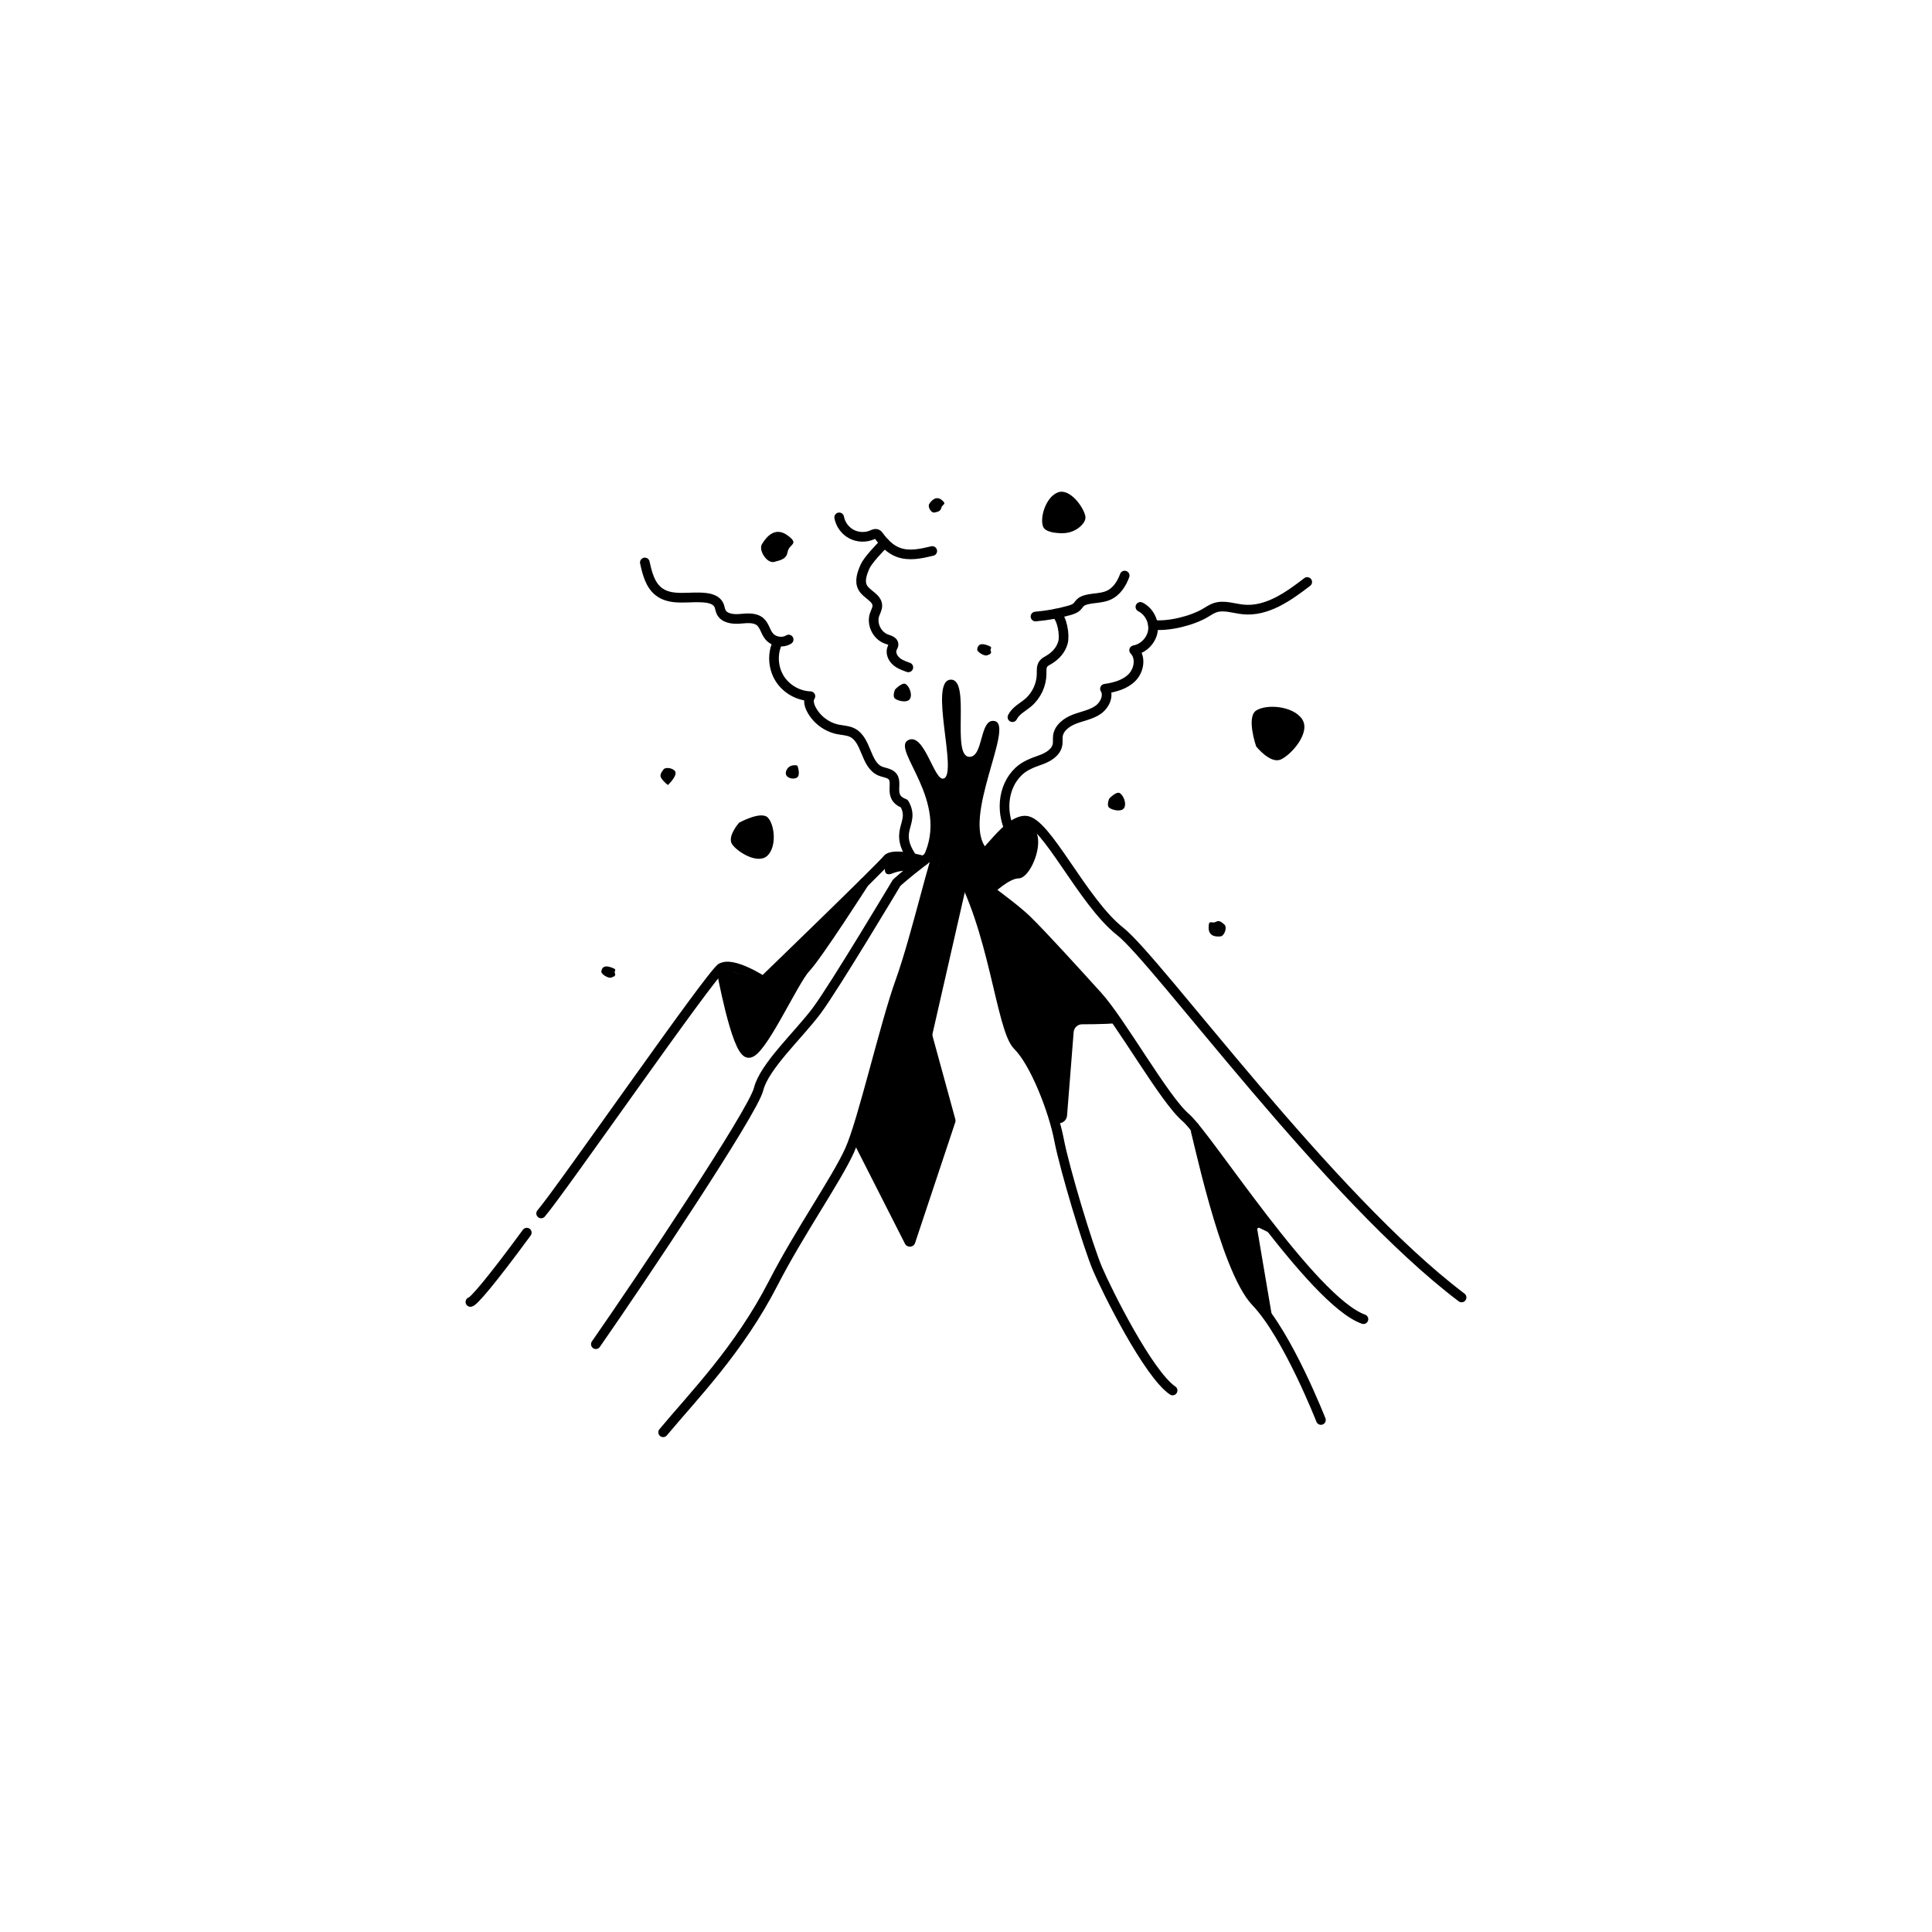 <?xml version="1.0" encoding="UTF-8"?><svg id="vulkaan" xmlns="http://www.w3.org/2000/svg" viewBox="0 0 1000 1000"><defs><style>.cls-1{fill:none;stroke:#000;stroke-linecap:round;stroke-linejoin:round;stroke-width:5px;}</style></defs><path class="cls-1" d="M280.09,628.07c9.7-11.15,87.3-123.14,93.13-126.96,5.83-3.82,21.86,6.68,21.86,6.68,0,0,61.22-59.18,64.14-63s18.87.71,18.87.71"/><path class="cls-1" d="M243.48,673.89c1.46,0,10.86-10.88,29.18-35.88"/><path class="cls-1" d="M373.22,501.11s7.77,42.96,14.09,43.91c6.32.95,23.32-37.23,29.64-43.91s30.3-44.16,30.3-44.16"/><path class="cls-1" d="M308.41,695.75c23.14-33.18,81.33-120.18,84.24-132.01,2.92-11.83,20.89-28.27,30.13-40.68,9.23-12.41,41.3-66.11,41.3-66.11,0,0,4.49-4.18,13.23-10.86s9.77-8.46,11.86-5.85l7.46,9.32s26.24,18.14,34.98,26.73c8.75,8.59,24.29,25.77,36.44,39.14s34.5,53.46,45.67,63c11.18,9.55,65.27,94.82,91.99,104.37"/><path class="cls-1" d="M343.25,741.35c15.83-18.99,39.25-42.68,57-77.23,13.5-26.28,32.73-53.68,39.53-68.72,6.8-15.05,17.98-64.69,26.24-87.6,8.26-22.91,18.59-68.76,20.53-68.52"/><path class="cls-1" d="M498.47,450.85c9.23-2.12,21.48-26.1,32.17-26.1s29.64,42,49.07,57.27c19.44,15.27,108.23,137.78,176.8,189.54"/><path class="cls-1" d="M494.7,447.15c19.81,32.86,23.31,85.46,32.06,94.06,8.75,8.59,18.46,33.41,21.38,48.68,2.92,15.27,15.06,55.37,19.92,66.82,4.86,11.45,26.24,54.41,38.87,63"/><path d="M529.81,424.8s6.67,1.22,7.48,9.49c.81,8.27-5.18,20.36-10.04,20.36s-12.9,7.64-12.9,7.64l-12.53-11.14s11.95-16.29,14.97-17.21c3.01-.92,11.08-9.86,13.03-9.14Z"/><path d="M476.07,444.98c-.48-.12-12.03-6.42-15.66-1.08-3.63,5.34-3.14,10.12,1.39,8.21,4.53-1.91,9.74-1.49,9.74-1.49l4.52-5.64Z"/><path class="cls-1" d="M618.31,583.43c.98,1.21,15.32,73.28,31.77,90.46,16.45,17.18,33.62,61.09,33.62,61.09"/><path class="cls-1" d="M474.4,447.07c-14.06-17.37,0-19.99-6.34-31.13-9.61-3.63-1.52-12.13-7.59-15.21-1.55-.79-3.34-.97-4.94-1.66-7.67-3.36-6.87-16.09-14.35-19.84-2.29-1.15-4.96-1.19-7.47-1.7-5.89-1.2-11.15-5.2-13.87-10.56-1.05-2.07-1.69-4.71-.37-6.62-6.27-.2-12.34-3.63-15.75-8.9-3.41-5.26-4.05-12.21-1.67-18.01"/><path class="cls-1" d="M524.07,432.32c-6.37-10.62-5.44-24.93,3.23-33.09,3.09-2.91,7.08-4.44,11.09-5.83s8.33-3.9,9-8.09c.23-1.42,0-2.89.17-4.32.54-4.27,4.58-7.23,8.6-8.77,4.02-1.54,8.43-2.26,12-4.66,3.58-2.4,6.02-7.38,3.77-11.06,5.14-.73,10.49-2.19,14.09-5.92,3.61-3.74,4.65-10.33,1.01-14.03,4.9-.87,9-5.12,9.71-10.04s-2.02-10.16-6.47-12.38"/><path class="cls-1" d="M524.04,371.21c1.62-3.35,5.27-5.11,8.11-7.51,4.33-3.66,6.95-9.26,6.99-14.93.01-1.76-.16-3.68.85-5.11.71-.99,1.86-1.55,2.92-2.16,3.43-2,6.31-5.18,7.3-9.03.99-3.85-.44-12.48-3.62-14.86"/><path class="cls-1" d="M457.92,281.03c-2.53,2.36-8.8,9.04-10.18,12.21-1.53,3.5-3.04,7.64-1.16,10.96,2.01,3.55,7.45,5.17,7.52,9.25.03,1.62-.88,3.09-1.41,4.62-1.71,4.97,1.27,11.05,6.24,12.74,1.57.53,3.7,1.21,3.58,2.86-.04.6-.42,1.11-.67,1.66-1.05,2.24-.02,5.01,1.78,6.71s4.2,2.57,6.53,3.39"/><path class="cls-1" d="M408.2,331.02c-3.22,1.98-7.87,1.16-10.22-1.8-1.77-2.23-2.27-5.36-4.38-7.27-2.74-2.49-6.95-1.96-10.64-1.65-3.69.31-8.21-.24-9.75-3.6-.52-1.15-.6-2.47-1.15-3.6-1.12-2.32-3.89-3.29-6.44-3.63-8.3-1.11-17.79,1.9-24.49-3.13-4.61-3.46-6.14-9.58-7.36-15.21"/><path class="cls-1" d="M434.36,267.79c.67,3.65,3.08,6.93,6.36,8.66,3.28,1.73,7.35,1.88,10.74.38.74-.32,1.54-.73,2.3-.46.56.2.94.71,1.28,1.19,2.57,3.54,5.8,6.79,9.9,8.32,5.58,2.09,11.79.72,17.59-.68"/><path class="cls-1" d="M535.97,319.11c5.89-.49,11.73-1.54,17.42-3.15,1.45-.41,2.96-.89,4.04-1.94.67-.65,1.13-1.48,1.81-2.12.85-.79,1.97-1.2,3.09-1.49,3.85-.99,8.03-.69,11.63-2.37,4.03-1.88,6.64-5.94,8.16-10.12"/><path class="cls-1" d="M596.76,323.41c7.94.97,20.18-2.06,27.07-6.14,1.63-.97,3.21-2.07,5.01-2.69,4.65-1.59,9.67.36,14.56.86,12.29,1.26,23.42-6.67,33.22-14.2"/><path d="M447.25,456.96s-23.99,37.47-30.3,44.16-23.32,44.86-29.64,43.91c-6.32-.95-14.09-43.91-14.09-43.91l21.86,6.68,52.17-50.84Z"/><path d="M574.14,413.34s-1.55,3.53,0,4.75,6.47,2.41,7.77,0c1.29-2.41-.52-6.56-2.33-7.59-1.81-1.04-5.44,2.85-5.44,2.85Z"/><path d="M382.56,425.83s-6.34,7.13-3.61,11.16c2.73,4.03,13.39,10.6,18.27,5.91,4.88-4.69,3.77-15.81.29-19.63-3.47-3.81-14.95,2.56-14.95,2.56Z"/><path d="M463.28,356.88s-1.55,3.53,0,4.75c1.55,1.21,6.47,2.41,7.77,0s-.52-6.56-2.33-7.59-5.44,2.85-5.44,2.85Z"/><path d="M650.21,386.38s7.3,9.18,12.75,6.72c5.46-2.46,15.66-13.98,11-20.88-4.66-6.9-18.36-7.9-23.71-4.49-5.35,3.41-.05,18.65-.05,18.65Z"/><path d="M549.71,275.99c3.78.04,7.48-1.37,10.1-4.1,1.34-1.39,2.3-3.05,1.95-4.8-.94-4.66-8.07-14.6-14.24-12.21s-9.36,12.84-7.66,17.59c1.02,2.85,6.03,3.48,9.86,3.52Z"/><path d="M406.99,398.9c-1.54,3.84,4.02,4.95,5.73,3.39,1.71-1.55,0-6.03,0-6.03,0,0-4.19-1.2-5.73,2.64Z"/><path d="M343.36,398.35c-1.24,1.76-2.09,2.94-.97,4.57,1.34,1.95,3.31,3.41,3.31,3.41,0,0,4.47-4.15,3.94-6.61-.42-1.94-5.05-3.1-6.27-1.37Z"/><path d="M633.75,478.55c-1.63-1.4-2.73-2.36-4.46-1.4-2.07,1.15-3.71-1.58-3.71,2.97s3.71,4.84,6.21,4.54c1.98-.24,3.56-4.74,1.95-6.12Z"/><path d="M483.73,265.28c1.84-.41,3.08-.68,3.48-2.37.47-2.02,3.16-1.75.28-4.09-2.89-2.33-5.23.08-6.49,1.97-1,1.49.93,4.89,2.74,4.48Z"/><path d="M316.37,505.99c1.48-.55,2.49-.91,1.9-2.23-.71-1.58,1.95-1.73-2.07-3.1-4.02-1.37-4.83.75-4.94,2.33-.08,1.25,3.65,3.54,5.11,3Z"/><path d="M400.73,290.84c3.78-.98,6.35-1.62,6.94-5.16.71-4.25,6.36-3.86,0-8.54-6.36-4.68-10.91.51-13.3,4.53-1.88,3.17,2.62,10.14,6.35,9.17Z"/><path d="M510.92,339.2c1.48-.55,2.49-.91,1.9-2.23-.71-1.58,1.95-1.73-2.07-3.1-4.02-1.37-4.83.75-4.94,2.33-.08,1.25,3.65,3.54,5.11,3Z"/><path d="M477.75,443.68c14.5-28.86-16.92-56.03-7.62-60.61,8.35-4.11,13.41,21.46,18.3,19.9,7.59-2.42-8.1-51.12,3.8-51.18,10.38-.05-.09,39.95,9.58,39.95,7.42,0,5.08-20.24,13.06-18.52,10.36,2.23-17.27,50.4-4.32,65.88,10.52,12.58-12.09,11.75-12.09,11.75,0,0-8.38-11.96-10.36-11.57-3.96.79-5.58,2.74-5.58,2.74l-4.78,1.66Z"/><path d="M498.47,451.59c-1.14-4,9.12,5.47,12.51,7.88,9.1,6.47,21.75,16.09,26.37,22.66,7.56,10.73,42.78,45.17,42.78,46.73,0,1.15-13.17,1.31-20.03,1.31-2.29,0-4.19,1.77-4.38,4.05l-3.41,43.14c-.37,4.66-6.78,5.61-8.49,1.26l-11.99-30.64c-.13-.34-.31-.67-.53-.97l-6.82-9.48c-.31-.43-.54-.91-.67-1.41l-17.25-63.46-8.12-21.06Z"/><path d="M623.13,594.9s4.29,23.68,11.28,47.19c5.6,18.85,18.1,35.47,22.84,41.32.51.63,1.52.17,1.38-.63l-7.86-46.38c-.11-.63.55-1.12,1.12-.84l6.69,3.29c.74.36,1.47-.51.98-1.17l-25.14-34.24-10.91-13.54c-.52-.65-1.57-.14-1.38.67l1.01,4.32Z"/><path d="M485.92,447.45l-25.2,76.98s-.03.1-.04.14l-18.04,66.82c-.18.68-.11,1.41.21,2.04l25.55,50.29c1.15,2.26,4.45,2.01,5.25-.39l20.78-62.4c.18-.53.19-1.11.04-1.65l-11.75-42.91c-.12-.45-.13-.93-.03-1.39l18.92-82.91c.13-.59.08-1.2-.16-1.76l-6.1-14.25c-.41-.95-1.29-1.61-2.32-1.71l-3.45-.37c-1.64-.17-3.09,1.08-3.15,2.73l-.37,9.97c0,.27-.06.53-.14.78Z"/></svg>